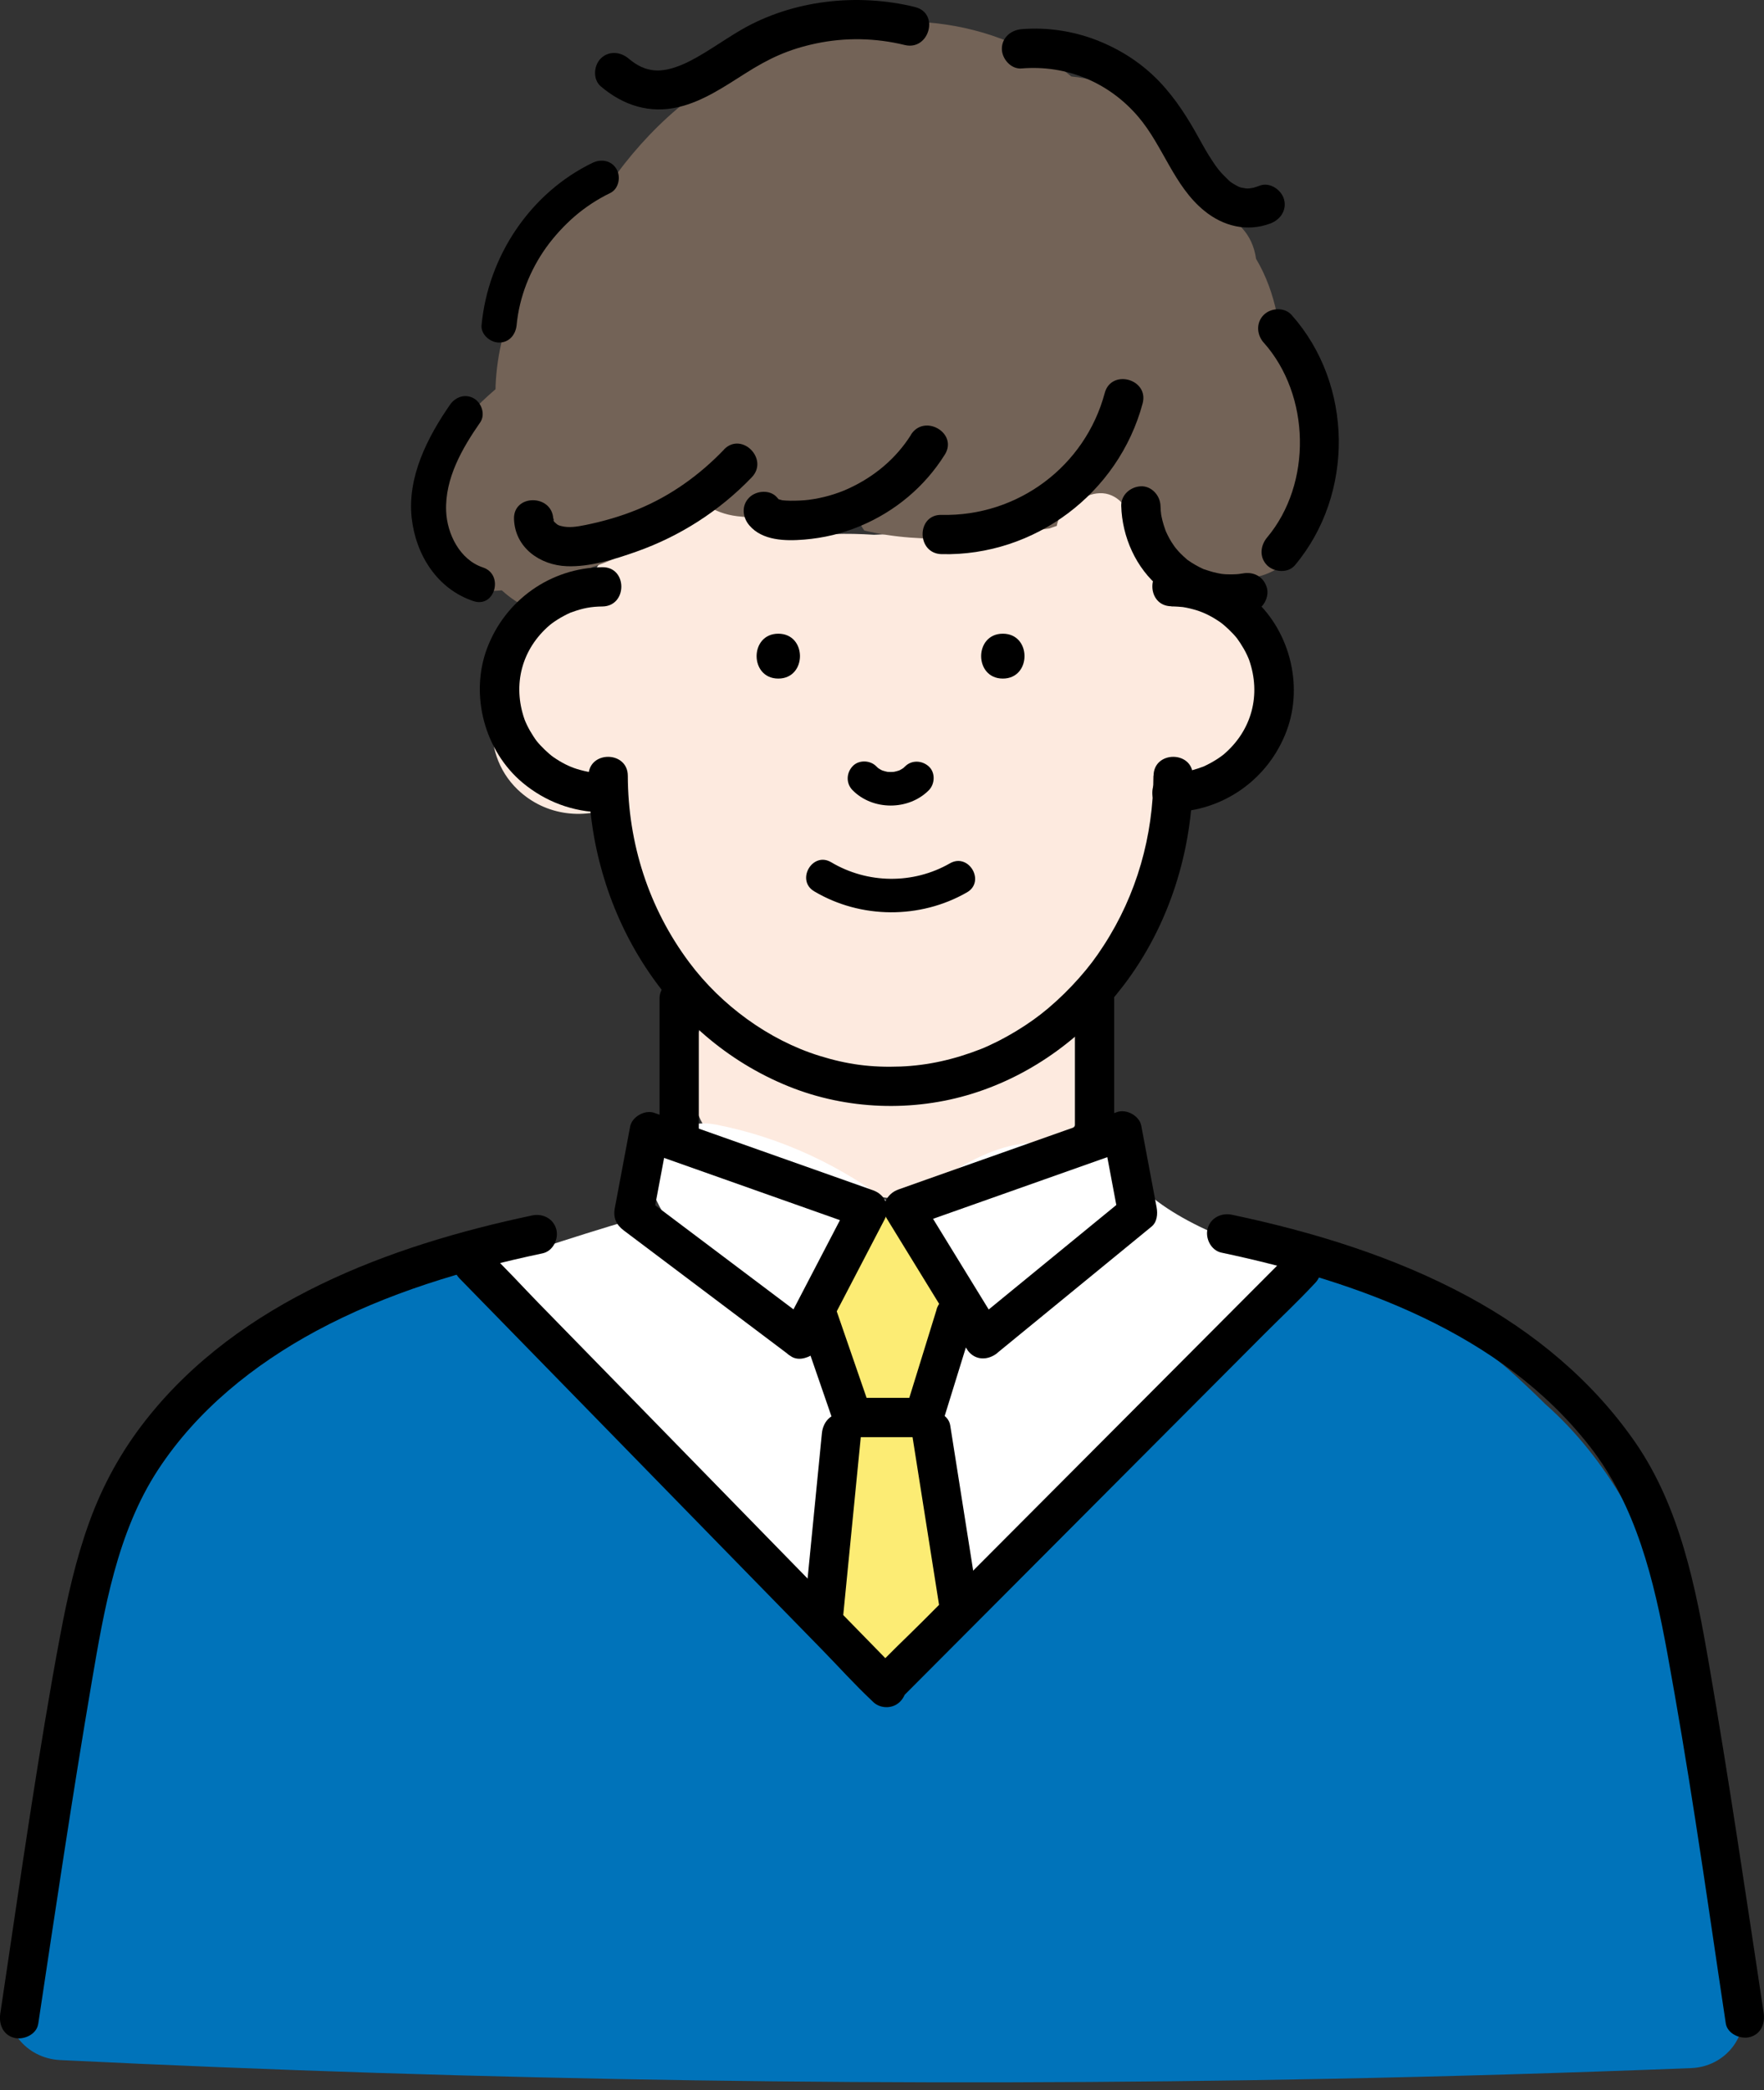 <svg viewBox="0 0 173 205" fill="none" xmlns="http://www.w3.org/2000/svg">
<rect x="0" y="0" width="173" height="205" fill="#333333" stroke="none"/>
<g clip-path="url(#clip0_244_2701)">
<path d="M125.744 64.783C124.587 62.198 122.268 60.835 119.709 60.499C119.45 60.24 119.172 59.988 118.875 59.762C117.86 58.98 116.697 58.457 115.502 58.192C114.81 57.177 113.931 56.57 112.988 56.298C113.156 55.29 113.033 54.295 112.464 53.416C113.77 49.868 109.085 46.056 105.698 49.145C105.634 49.203 105.582 49.261 105.517 49.319C99.01 51.141 92.393 52.175 85.724 52.447C84.386 52.363 83.055 52.324 81.711 52.376C80.36 51.93 79.029 51.432 77.711 50.889C76.89 50.553 76.024 50.547 75.19 50.78C74.996 50.663 74.79 50.553 74.564 50.469C73.284 49.196 71.171 48.802 69.581 49.791C66.835 51.503 64.004 52.847 60.922 53.83C59.494 54.289 58.246 55.516 57.975 57.016C53.096 58.108 48.954 61.701 47.571 66.864C47.235 68.111 47.538 69.462 48.307 70.47C48.042 72.971 48.805 75.562 50.782 77.449C53.542 80.079 57.445 80.428 60.592 78.942C60.709 80.376 61.012 81.74 61.465 83.052C61.07 88.726 63.048 94.445 67.474 98.464C67.739 98.703 68.004 98.93 68.276 99.149C68.463 99.498 68.65 99.854 68.832 100.203C68.049 102.523 67.701 104.92 68.017 107.44C68.289 109.605 69.407 111.86 71.772 112.377C72.341 112.5 72.916 112.623 73.484 112.733C75.604 114.006 78.344 114.646 80.651 115.479C82.803 116.261 85.013 117.353 87.326 117.502C89.291 117.625 90.758 116.953 92.464 116.287C92.884 116.274 93.304 116.203 93.718 116.042C94.273 115.828 94.835 115.615 95.391 115.402C96.121 115.234 96.845 115.085 97.569 114.904C99.676 115.24 101.433 114.213 102.551 112.565C103.999 111.867 105.259 110.962 106.073 109.372C107.127 107.324 106.881 104.914 106.887 102.684C106.887 100.377 106.887 98.07 106.887 95.769C110.978 91.685 113.634 86.29 114.157 80.338C114.267 79.071 113.931 78.05 113.324 77.268C113.311 76.932 113.279 76.596 113.227 76.273C113.505 76.383 113.796 76.48 114.099 76.557C115.838 77.003 117.324 76.7 118.519 75.93C123.993 75.737 128.071 69.959 125.751 64.783H125.744Z" fill="#FDEADF"/>
<path d="M132.269 125.302C131.978 125.192 131.687 125.076 131.39 124.966C130.724 124.572 130.039 124.217 129.341 123.893C129.264 123.796 129.18 123.7 129.102 123.609C127.784 123.053 126.485 122.452 125.212 121.774C124.973 121.974 124.708 122.149 124.424 122.278C124.398 122.278 124.372 122.265 124.346 122.258C123.513 122.09 122.743 122.09 122.059 122.22C119.092 121.024 116.042 119.719 113.477 117.8C111.952 116.662 110.433 115.163 110.465 113.102C110.465 112.817 110.504 112.546 110.562 112.294C108.863 111.751 106.93 112.009 105.56 113.509C105.515 113.554 105.476 113.606 105.438 113.651C101.134 109.618 93.502 114.368 89.625 117.696C88.991 117.916 88.358 118.129 87.731 118.349C82.6 114.355 76.629 111.538 70.199 110.29C65.695 109.412 62.412 113.683 64.422 117.806C64.732 118.446 65.088 119.06 65.45 119.661C64.519 119.266 63.401 119.182 62.134 119.557C59.032 120.475 55.95 121.438 52.88 122.452C49.1 123.221 45.333 124.068 41.584 125.005C40.053 125.386 39.038 126.278 38.47 127.377C40.958 130.285 43.323 133.296 45.604 136.372C47.614 137.18 49.591 138.059 51.536 139.028C53.83 143.248 57.772 146.602 62.335 148.081C63.886 150.938 66.283 153.51 68.454 155.83C71.569 159.164 74.93 162.221 78.464 165.084C79.77 166.673 81.191 168.16 82.788 169.484C83.653 172.547 87.376 174.977 90.329 172.787C90.743 172.483 91.156 172.173 91.57 171.869C92.772 170.977 93.651 169.743 93.961 168.399C95.731 165.956 97.625 163.617 99.609 161.348C100.21 161.116 100.798 160.747 101.366 160.23C108.675 153.529 116.217 147.099 124.017 140.973C125.613 139.261 127.332 137.664 129.122 136.152C131.261 133.71 133.542 131.377 135.914 129.167C135.5 127.402 134.098 126.007 132.282 125.309L132.269 125.302Z" fill="white"/>
<path d="M93.547 128.559C94.445 125.521 92.636 123.324 90.31 122.555C90.148 119.692 87.337 117.961 84.675 118.129C84.603 118.833 84.306 119.524 83.828 120.119C83.77 120.197 83.699 120.268 83.641 120.339C83.628 120.552 83.582 120.765 83.511 120.972C83.046 122.316 82.309 123.324 81.43 124.429C81.418 124.442 81.159 124.778 81.094 124.856C80.991 125.004 80.894 125.147 80.791 125.295C80.752 125.347 80.726 125.386 80.707 125.424C80.72 125.489 80.694 125.541 80.668 125.567C80.681 126.523 80.17 127.389 79.427 127.945C79.582 131.008 80.5 134.026 82.154 136.669C82.49 137.205 82.897 137.638 83.35 137.993C82.348 138.924 81.695 140.204 81.864 141.58C82.555 147.267 80.578 153.994 80.752 159.707C79.518 160.495 81.075 160.844 81.14 162.808L81.269 166.363C81.321 167.752 81.844 168.902 82.639 169.755C82.988 170.602 83.395 171.435 83.88 172.25C86.51 176.683 93.276 174.699 93.418 169.665C93.676 160.275 93.231 150.899 92.093 141.574C91.906 140.023 91.253 138.594 90.187 137.645C90.775 137.069 91.24 136.339 91.505 135.441L93.534 128.559H93.547Z" fill="#FCEC74"/>
<path d="M128.173 52.13C128.689 50.748 128.341 49.236 127.526 48.027C128.696 43.852 128.618 38.993 128.25 35.4C128.037 33.351 127.029 31.535 125.219 30.753C124.819 28.854 124.159 27.005 123.184 25.383C122.841 22.915 121.232 21.416 119.377 20.918C117.704 15.858 115.015 11.205 109.897 8.827C108.379 8.123 106.731 7.651 105.07 7.502C103.144 5.874 100.656 4.743 98.194 3.806C93.457 2.016 88.262 1.712 83.292 2.527C80.204 3.031 77.231 4.129 74.497 5.667C74.252 5.771 74 5.868 73.761 5.977C67.68 8.724 62.697 13.532 59.053 19.115C55.479 21.409 52.558 24.996 50.884 28.634C49.54 31.548 48.745 34.592 48.603 37.81C48.603 37.933 48.603 38.056 48.597 38.172C47.705 38.935 46.858 39.742 46.064 40.589C44.538 41.7 43.266 43.258 42.296 44.815C40.441 47.775 40.235 51.497 42.102 54.496C43.065 56.04 44.655 57.249 46.419 57.733C47.324 57.985 48.28 57.992 49.211 57.895C49.592 58.237 49.999 58.567 50.451 58.871C53.411 60.9 56.888 58.664 57.967 55.814C57.986 55.762 58.006 55.704 58.025 55.646C61.392 54.528 64.332 52.79 67.034 50.444C67.04 50.444 67.046 50.431 67.053 50.425C67.77 50.101 68.494 49.791 69.218 49.487C70.084 50.101 71.15 50.489 72.294 50.625C76.165 51.084 80.055 50.58 83.706 49.332C83.829 50.282 84.197 51.226 84.759 52.027C90.711 53.462 96.844 52.686 102.912 51.827C103.157 51.743 103.403 51.659 103.642 51.575C103.823 50.463 104.715 49.565 105.787 49.184C106.343 48.699 107.073 48.402 107.836 48.37C109.523 48.292 110.867 49.836 110.905 51.439C110.905 51.439 110.944 51.833 110.944 51.969C110.97 52.079 111.009 52.221 111.015 52.247C111.022 52.279 111.08 52.434 111.112 52.538C111.164 52.635 111.229 52.77 111.248 52.796C111.313 52.906 111.41 53.048 111.435 53.093C111.519 53.184 111.597 53.281 111.687 53.365C111.797 53.475 111.914 53.578 112.036 53.688C112.069 53.714 112.107 53.74 112.153 53.772C112.489 54.005 112.767 54.276 112.993 54.567C113.458 54.819 113.949 54.987 114.473 55.006C115.733 55.058 116.586 55.724 117.038 56.59C118.007 56.68 119.003 56.622 120.017 56.37C123.449 57.533 126.906 55.549 128.192 52.124L128.173 52.13Z" fill="#736357"/>
<path d="M170.799 196.341C167.594 184.044 167.937 171.068 164.253 158.873C161.856 150.931 157.765 143.164 151.529 137.684C150.611 136.766 149.681 135.887 148.776 135.054C146.327 132.798 143.6 130.834 140.556 129.554C139.781 128.339 138.74 127.241 137.512 126.343C130.23 121.005 123.78 128.682 119.231 133.47C115.321 137.593 111.341 141.652 107.289 145.639C100.122 152.689 92.729 159.507 85.156 166.117C85.149 166.105 85.136 166.098 85.13 166.085C84.445 165.109 83.792 164.108 83.146 163.106C80.374 158.822 77.672 154.427 74.17 150.686C70.331 146.589 64.813 143.9 60.935 140.488C58.441 138.291 56.231 135.726 54.124 133.089C53.711 132.462 53.245 131.868 52.722 131.318C51.378 129.593 50.059 127.868 48.715 126.2C45.245 121.897 39.442 123.195 35.894 126.323C35.17 126.607 34.485 126.982 33.852 127.441C31.319 128.65 29.07 130.323 27.209 132.359C21.225 135.299 16.663 140.837 13.515 146.692C9.961 153.303 6.446 161.045 7.131 168.689C5.56 173.219 4.417 177.743 4.953 182.525C3.46 186.816 2.123 191.165 0.953 195.559C0.068 198.9 2.575 201.873 5.89 202.034C47.294 204.064 88.761 204.69 130.204 203.876C142.094 203.644 153.978 203.288 165.862 202.823C169.197 202.694 171.659 199.656 170.799 196.348V196.341Z" fill="#0073BA"/>
<path d="M113.12 76.079C113.101 81.992 111.485 87.73 108.248 92.719C107.447 93.96 106.794 94.819 105.831 95.911C104.9 96.965 103.892 97.954 102.82 98.865C101.883 99.659 100.849 100.403 99.653 101.126C99.091 101.469 98.516 101.786 97.928 102.089C97.327 102.393 96.616 102.723 96.209 102.878C93.559 103.918 90.968 104.493 88.318 104.597C85.443 104.707 83.084 104.396 80.35 103.543C75.368 101.992 70.728 98.574 67.613 94.406C63.607 89.055 61.591 82.69 61.571 76.085C61.565 73.604 57.707 73.604 57.72 76.085C57.765 89.049 65.132 101.624 77.371 106.555C83.045 108.842 89.54 109.075 95.375 107.253C101.346 105.392 106.458 101.553 110.219 96.603C114.678 90.742 116.959 83.413 116.985 76.085C116.991 73.604 113.14 73.604 113.133 76.085L113.12 76.079Z" fill="black"/>
<path d="M114.862 59.471C115.25 59.471 115.851 59.517 116.006 59.536C116.472 59.607 116.93 59.723 117.376 59.859C118.132 60.098 118.869 60.467 119.664 61.016C120.116 61.326 120.924 62.102 121.318 62.605C121.486 62.825 121.79 63.291 121.984 63.633C122.21 64.027 122.41 64.467 122.501 64.712C123.696 68.124 122.785 71.614 120.026 73.973C119.819 74.147 119.367 74.464 118.96 74.696C118.746 74.819 118.527 74.935 118.307 75.045C118.21 75.091 118.113 75.136 118.016 75.181C117.699 75.317 118.21 75.11 117.887 75.226C116.769 75.64 115.948 75.782 114.869 75.795C112.394 75.821 112.387 79.672 114.869 79.646C119.948 79.588 124.407 76.422 126.184 71.672C127.89 67.103 126.417 61.61 122.675 58.495C120.459 56.654 117.758 55.639 114.875 55.607C112.394 55.581 112.394 59.433 114.875 59.458L114.862 59.471Z" fill="black"/>
<path d="M59.083 75.801C58.696 75.801 58.094 75.756 57.939 75.737C57.474 75.666 57.015 75.549 56.569 75.414C55.813 75.175 55.077 74.806 54.282 74.257C53.829 73.947 53.022 73.171 52.627 72.667C52.459 72.448 52.156 71.982 51.962 71.64C51.736 71.246 51.535 70.806 51.445 70.561C50.249 67.148 51.16 63.659 53.92 61.3C54.127 61.126 54.579 60.809 54.986 60.576C55.199 60.454 55.419 60.337 55.639 60.227C55.736 60.182 55.833 60.137 55.93 60.092C56.246 59.956 55.736 60.163 56.059 60.047C57.177 59.633 57.998 59.491 59.077 59.478C61.552 59.452 61.558 55.6 59.077 55.626C53.998 55.684 49.538 58.851 47.761 63.601C46.055 68.169 47.529 73.662 51.27 76.777C53.487 78.619 56.188 79.633 59.07 79.666C61.552 79.692 61.552 75.84 59.07 75.814L59.083 75.801Z" fill="black"/>
<path d="M98.351 66.549C101.182 66.549 101.188 62.148 98.351 62.148C95.514 62.148 95.514 66.549 98.351 66.549Z" fill="black"/>
<path d="M76.33 66.549C79.16 66.549 79.167 62.148 76.33 62.148C73.493 62.148 73.493 66.549 76.33 66.549Z" fill="black"/>
<path d="M83.601 77.483C85.579 79.505 89.101 79.505 91.091 77.502C91.699 76.888 91.75 75.77 91.091 75.169C90.432 74.568 89.404 74.516 88.758 75.169C88.661 75.266 88.558 75.356 88.448 75.447C88.558 75.363 88.668 75.272 88.784 75.188C88.545 75.369 88.293 75.518 88.022 75.641C88.151 75.583 88.287 75.531 88.416 75.473C88.099 75.602 87.763 75.692 87.421 75.738C87.569 75.718 87.711 75.699 87.86 75.68C87.517 75.718 87.175 75.718 86.826 75.68C86.975 75.699 87.117 75.718 87.266 75.738C86.949 75.692 86.639 75.608 86.341 75.492C86.471 75.55 86.606 75.602 86.736 75.66C86.458 75.544 86.206 75.395 85.967 75.221C86.076 75.305 86.186 75.395 86.303 75.479C86.173 75.382 86.057 75.272 85.941 75.156C85.333 74.536 84.202 74.503 83.608 75.156C82.994 75.822 82.962 76.83 83.608 77.489L83.601 77.483Z" fill="black"/>
<path d="M93.164 84.668C89.564 86.735 85.086 86.684 81.519 84.564C79.69 83.472 78.023 86.328 79.851 87.414C84.407 90.122 90.236 90.154 94.831 87.517C96.673 86.458 95.012 83.608 93.164 84.668Z" fill="black"/>
<path d="M64.683 97.916V110.944C64.683 111.984 65.568 112.87 66.609 112.87C67.649 112.87 68.535 111.991 68.535 110.944V97.916C68.535 96.876 67.649 95.99 66.609 95.99C65.568 95.99 64.683 96.869 64.683 97.916Z" fill="black"/>
<path d="M105.42 97.916V110.944C105.42 111.984 106.306 112.87 107.346 112.87C108.387 112.87 109.272 111.991 109.272 110.944V97.916C109.272 96.876 108.387 95.99 107.346 95.99C106.306 95.99 105.42 96.869 105.42 97.916Z" fill="black"/>
<path d="M79.454 129.645C74.691 126.058 69.929 122.472 65.166 118.885C64.487 118.375 63.802 117.858 63.124 117.347C63.421 118.071 63.712 118.795 64.009 119.525C64.513 116.856 65.017 114.181 65.515 111.512C64.727 111.958 63.938 112.41 63.143 112.856C69.392 115.066 75.648 117.276 81.897 119.493C82.795 119.809 83.693 120.126 84.591 120.449C84.21 119.506 83.822 118.562 83.441 117.619C81.509 121.335 79.57 125.044 77.638 128.76C77.367 129.283 77.089 129.813 76.817 130.336C76.339 131.26 76.578 132.43 77.509 132.973C78.375 133.477 79.661 133.206 80.145 132.282C82.078 128.566 84.016 124.856 85.948 121.141C86.22 120.617 86.498 120.087 86.769 119.564C87.377 118.401 86.821 117.16 85.619 116.733C79.37 114.523 73.115 112.313 66.865 110.097C65.967 109.78 65.069 109.463 64.171 109.14C63.247 108.811 61.986 109.515 61.799 110.484C61.295 113.153 60.791 115.829 60.293 118.498C60.119 119.435 60.442 120.12 61.179 120.675C65.941 124.262 70.704 127.848 75.467 131.435C76.145 131.945 76.83 132.462 77.509 132.973C78.342 133.6 79.661 133.109 80.145 132.282C80.721 131.293 80.287 130.272 79.454 129.645Z" fill="black"/>
<path d="M97.827 132.669C102.241 129.057 106.655 125.438 111.068 121.826C111.689 121.315 112.316 120.805 112.936 120.294C113.485 119.848 113.55 119.053 113.434 118.42C112.93 115.751 112.425 113.076 111.928 110.407C111.747 109.431 110.48 108.733 109.556 109.063C103.307 111.273 97.052 113.483 90.803 115.699C89.905 116.016 89.006 116.333 88.108 116.656C86.971 117.057 86.266 118.362 86.958 119.486C89.246 123.215 91.533 126.95 93.827 130.679C94.157 131.215 94.486 131.752 94.809 132.282C96.102 134.395 99.436 132.456 98.138 130.336C95.85 126.608 93.562 122.873 91.268 119.144C90.939 118.607 90.609 118.071 90.286 117.541C89.905 118.485 89.517 119.428 89.136 120.372C95.385 118.162 101.64 115.952 107.889 113.735C108.787 113.418 109.686 113.102 110.584 112.779C109.795 112.333 109.007 111.88 108.212 111.434C108.716 114.103 109.22 116.779 109.718 119.448C109.886 118.821 110.047 118.2 110.215 117.574C105.802 121.186 101.388 124.805 96.974 128.417C96.354 128.928 95.727 129.438 95.107 129.949C94.299 130.608 94.422 131.991 95.107 132.676C95.902 133.471 97.026 133.335 97.834 132.676L97.827 132.669Z" fill="black"/>
<path d="M91.861 128.41C90.82 131.777 89.78 135.138 88.74 138.504C89.36 138.033 89.98 137.561 90.594 137.089H83.621C84.242 137.561 84.862 138.033 85.476 138.504C84.313 135.138 83.15 131.777 81.993 128.41C81.65 127.428 80.675 126.775 79.621 127.066C78.665 127.331 77.935 128.449 78.277 129.438C79.44 132.805 80.604 136.165 81.76 139.532C82.038 140.34 82.73 140.947 83.615 140.947H90.588C91.454 140.947 92.197 140.346 92.442 139.532C93.483 136.165 94.523 132.805 95.564 129.438C95.874 128.443 95.202 127.338 94.219 127.066C93.186 126.782 92.158 127.415 91.848 128.41H91.861Z" fill="black"/>
<path d="M3.748 198.5C5.434 187.307 7.095 176.121 8.995 164.967C10.204 157.872 11.49 150.272 15.503 144.14C19.335 138.285 24.899 133.826 31.006 130.53C37.92 126.808 45.532 124.54 53.21 122.918C54.231 122.704 54.819 121.509 54.554 120.546C54.263 119.493 53.203 118.982 52.182 119.202C38.178 122.162 23.49 127.616 14.346 139.209C11.91 142.298 10.074 145.626 8.737 149.329C7.438 152.922 6.604 156.657 5.9 160.405C4.846 166.008 3.929 171.656 3.05 177.291C2.003 184.011 1.04 190.752 0.026 197.479C-0.129 198.506 0.284 199.553 1.37 199.85C2.281 200.102 3.586 199.54 3.741 198.506L3.748 198.5Z" fill="black"/>
<path d="M172.967 197.408C171.242 185.963 169.561 174.525 167.591 163.119C166.311 155.688 164.76 147.83 160.411 141.51C156.211 135.416 150.427 130.627 143.939 127.131C136.727 123.241 128.798 120.818 120.811 119.131C119.796 118.918 118.73 119.428 118.439 120.475C118.174 121.432 118.762 122.627 119.783 122.847C133.173 125.677 147.228 130.711 155.92 141.859C160.482 147.707 162.207 154.964 163.519 162.124C164.514 167.578 165.426 173.052 166.272 178.525C167.306 185.155 168.25 191.799 169.251 198.435C169.406 199.463 170.705 200.031 171.623 199.779C172.721 199.476 173.122 198.442 172.967 197.408Z" fill="black"/>
<path d="M82.673 158.66C83.197 153.368 83.714 148.075 84.237 142.783C84.308 142.039 84.386 141.303 84.457 140.56C84.56 139.526 83.501 138.634 82.531 138.634C81.407 138.634 80.709 139.519 80.606 140.56C80.082 145.852 79.565 151.145 79.042 156.437C78.971 157.18 78.893 157.917 78.822 158.66C78.719 159.694 79.778 160.586 80.748 160.586C81.872 160.586 82.57 159.701 82.673 158.66Z" fill="black"/>
<path d="M89.475 140.812C90.263 145.801 91.051 150.79 91.84 155.779C91.95 156.49 92.066 157.194 92.176 157.905C92.337 158.932 93.623 159.501 94.547 159.249C95.646 158.945 96.053 157.911 95.891 156.877C95.103 151.889 94.315 146.9 93.526 141.911C93.416 141.2 93.3 140.496 93.19 139.785C93.029 138.757 91.743 138.189 90.819 138.441C89.72 138.744 89.313 139.778 89.475 140.812Z" fill="black"/>
<path d="M108.344 38.547C106.412 45.752 99.794 50.67 92.344 50.496C89.862 50.437 89.862 54.289 92.344 54.347C101.475 54.56 109.695 48.376 112.06 39.568C112.706 37.17 108.99 36.15 108.344 38.541V38.547Z" fill="black"/>
<path d="M89.347 42.638C87.874 44.984 85.722 46.767 83.208 47.917C82.032 48.46 80.649 48.848 79.33 49.016C78.839 49.081 78.103 49.113 77.521 49.107C77.301 49.107 76.81 49.081 76.72 49.061C76.61 49.042 76.3 48.939 76.293 48.939C76.416 49.003 76.332 48.939 76.209 48.79C75.537 47.995 74.18 48.099 73.482 48.79C72.694 49.578 72.81 50.716 73.482 51.517C74.768 53.036 77.036 53.068 78.865 52.919C80.765 52.764 82.6 52.331 84.352 51.594C87.783 50.16 90.685 47.743 92.662 44.583C93.98 42.476 90.652 40.538 89.334 42.638H89.347Z" fill="black"/>
<path d="M70.999 44.098C68.608 46.592 65.765 48.634 62.553 49.953C60.892 50.638 59.16 51.135 57.403 51.491C56.627 51.646 55.806 51.794 55.031 51.588C54.74 51.51 54.701 51.491 54.488 51.297C54.268 51.09 54.391 51.252 54.262 50.987C54.359 51.187 54.262 50.644 54.262 50.916C54.172 48.441 50.314 48.434 50.41 50.916C50.514 53.72 52.957 55.433 55.6 55.53C57.849 55.614 60.291 54.851 62.391 54.108C66.695 52.589 70.56 50.108 73.726 46.812C75.445 45.022 72.725 42.295 70.999 44.085V44.098Z" fill="black"/>
<path d="M109.962 49.604C110.046 52.655 111.403 55.718 113.787 57.663C116.366 59.763 119.629 60.558 122.886 59.957C123.881 59.776 124.534 58.516 124.23 57.585C123.888 56.519 122.925 56.041 121.859 56.241C121.794 56.254 121.258 56.312 121.71 56.273C121.574 56.286 121.432 56.299 121.296 56.312C120.993 56.332 120.683 56.338 120.379 56.325C120.237 56.325 120.101 56.312 119.965 56.299C119.778 56.286 119.623 56.254 119.894 56.299C119.59 56.248 119.293 56.189 118.996 56.112C118.699 56.034 118.408 55.937 118.117 55.84C117.775 55.724 118.24 55.911 118.033 55.815C117.91 55.756 117.781 55.698 117.658 55.634C117.387 55.498 117.122 55.343 116.863 55.181C116.747 55.104 116.631 55.026 116.521 54.949C116.081 54.645 116.779 55.188 116.385 54.845C116.178 54.664 115.978 54.483 115.784 54.289C115.668 54.173 115.558 54.05 115.455 53.928C115.422 53.895 115.138 53.546 115.293 53.747C115.448 53.941 115.177 53.585 115.151 53.546C115.06 53.411 114.97 53.275 114.879 53.139C114.737 52.907 114.602 52.667 114.485 52.422C114.414 52.273 114.343 52.125 114.279 51.976C114.388 52.228 114.324 52.066 114.266 51.905C114.162 51.621 114.078 51.336 114.001 51.045C113.936 50.781 113.884 50.516 113.839 50.244C113.923 50.703 113.839 50.179 113.839 50.108C113.826 49.947 113.82 49.779 113.813 49.617C113.787 48.609 112.947 47.646 111.887 47.692C110.866 47.737 109.929 48.538 109.962 49.617V49.604Z" fill="black"/>
<path d="M89.754 0.692C84.093 -0.698 77.754 -0.013 72.674 2.934C70.807 4.02 68.765 5.545 66.962 6.314C64.952 7.173 63.375 7.212 61.644 5.739C60.849 5.066 59.698 4.963 58.916 5.739C58.225 6.43 58.122 7.787 58.916 8.466C61.12 10.34 63.711 11.18 66.574 10.495C68.952 9.926 71.04 8.498 73.075 7.212C75.395 5.739 77.301 4.84 80.022 4.265C82.891 3.658 85.877 3.716 88.727 4.414C91.137 5.002 92.165 1.293 89.754 0.698V0.692Z" fill="black"/>
<path d="M100.181 6.714C104.601 6.346 108.756 8.078 111.632 11.451C114.075 14.314 115.122 18.243 118.107 20.672C119.962 22.185 122.288 22.773 124.582 21.92C125.558 21.558 126.224 20.614 125.927 19.548C125.668 18.611 124.537 17.836 123.555 18.204C123.348 18.282 123.141 18.353 122.928 18.411C122.838 18.437 122.359 18.495 122.637 18.475C122.443 18.488 122.256 18.488 122.062 18.475C122.385 18.488 121.875 18.43 121.758 18.404C121.668 18.385 121.584 18.353 121.5 18.32C121.532 18.333 121.746 18.437 121.539 18.34C121.371 18.262 121.209 18.172 121.054 18.081C120.628 17.823 120.679 17.855 120.253 17.441C119.587 16.795 119.342 16.453 118.863 15.723C118.411 15.044 118.01 14.333 117.616 13.616C116.518 11.613 115.303 9.68 113.719 8.019C112.078 6.294 110.088 4.982 107.897 4.078C105.474 3.076 102.798 2.643 100.181 2.863C99.147 2.947 98.255 3.69 98.255 4.788C98.255 5.764 99.141 6.798 100.181 6.714Z" fill="black"/>
<path d="M123.937 33.603C128.525 38.754 128.7 47.426 124.267 52.712C123.601 53.507 123.485 54.657 124.267 55.439C124.952 56.124 126.322 56.241 126.994 55.439C132.842 48.467 132.732 37.694 126.664 30.883C125.973 30.107 124.648 30.178 123.937 30.883C123.168 31.652 123.246 32.828 123.937 33.61V33.603Z" fill="black"/>
<path d="M58.111 15.969C51.985 18.935 47.868 25.151 47.229 31.878C47.138 32.803 48.082 33.597 48.948 33.597C49.949 33.597 50.576 32.809 50.667 31.878C51.19 26.398 54.828 21.358 59.849 18.928C60.683 18.527 60.909 17.338 60.463 16.582C59.966 15.729 58.951 15.561 58.117 15.969H58.111Z" fill="black"/>
<path d="M44.136 39.691C41.919 42.884 39.935 46.781 40.374 50.787C40.775 54.413 42.875 57.773 46.443 58.955C48.543 59.647 49.447 56.338 47.354 55.647C45.105 54.904 43.838 52.364 43.754 50.115C43.631 46.91 45.325 43.969 47.095 41.423C47.625 40.661 47.237 39.517 46.481 39.078C45.628 38.58 44.665 38.929 44.136 39.691Z" fill="black"/>
<path d="M126.225 123.151C124.881 124.501 123.53 125.852 122.186 127.202C118.949 130.446 115.717 133.697 112.48 136.941C108.544 140.889 104.609 144.838 100.673 148.786C97.287 152.185 93.901 155.584 90.515 158.977C88.874 160.625 87.142 162.221 85.571 163.934C85.552 163.959 85.526 163.979 85.5 164.005C84.944 164.567 84.712 165.653 85.196 166.338C85.229 166.383 85.261 166.428 85.293 166.48C86.302 165.704 87.31 164.922 88.318 164.147C86.98 162.777 85.642 161.407 84.305 160.037C81.074 156.728 77.842 153.42 74.611 150.111C70.721 146.124 66.824 142.137 62.934 138.149L52.827 127.803C51.186 126.123 49.596 124.353 47.884 122.743C47.858 122.718 47.838 122.698 47.812 122.672C46.074 120.895 43.354 123.622 45.086 125.399L49.099 129.509C52.33 132.818 55.561 136.127 58.792 139.435C62.682 143.423 66.579 147.41 70.469 151.397C73.836 154.848 77.203 158.299 80.576 161.743C82.217 163.423 83.807 165.194 85.52 166.803C85.545 166.829 85.565 166.848 85.591 166.874C86.256 167.552 87.387 167.611 88.117 167.023C88.809 166.473 89.177 165.329 88.615 164.535C88.583 164.489 88.55 164.444 88.518 164.392C88.415 165.168 88.318 165.95 88.214 166.725C89.558 165.375 90.909 164.024 92.253 162.673C95.491 159.429 98.722 156.179 101.959 152.935C105.895 148.987 109.83 145.038 113.766 141.09C117.152 137.691 120.538 134.291 123.925 130.899C125.566 129.251 127.285 127.648 128.868 125.942C128.894 125.916 128.913 125.897 128.939 125.871C130.69 124.113 127.97 121.386 126.212 123.144L126.225 123.151Z" fill="black"/>
</g>
<defs>
<clipPath id="clip0_244_2701">
<rect width="173" height="204.213" fill="white"/>
</clipPath>
</defs>
</svg>
